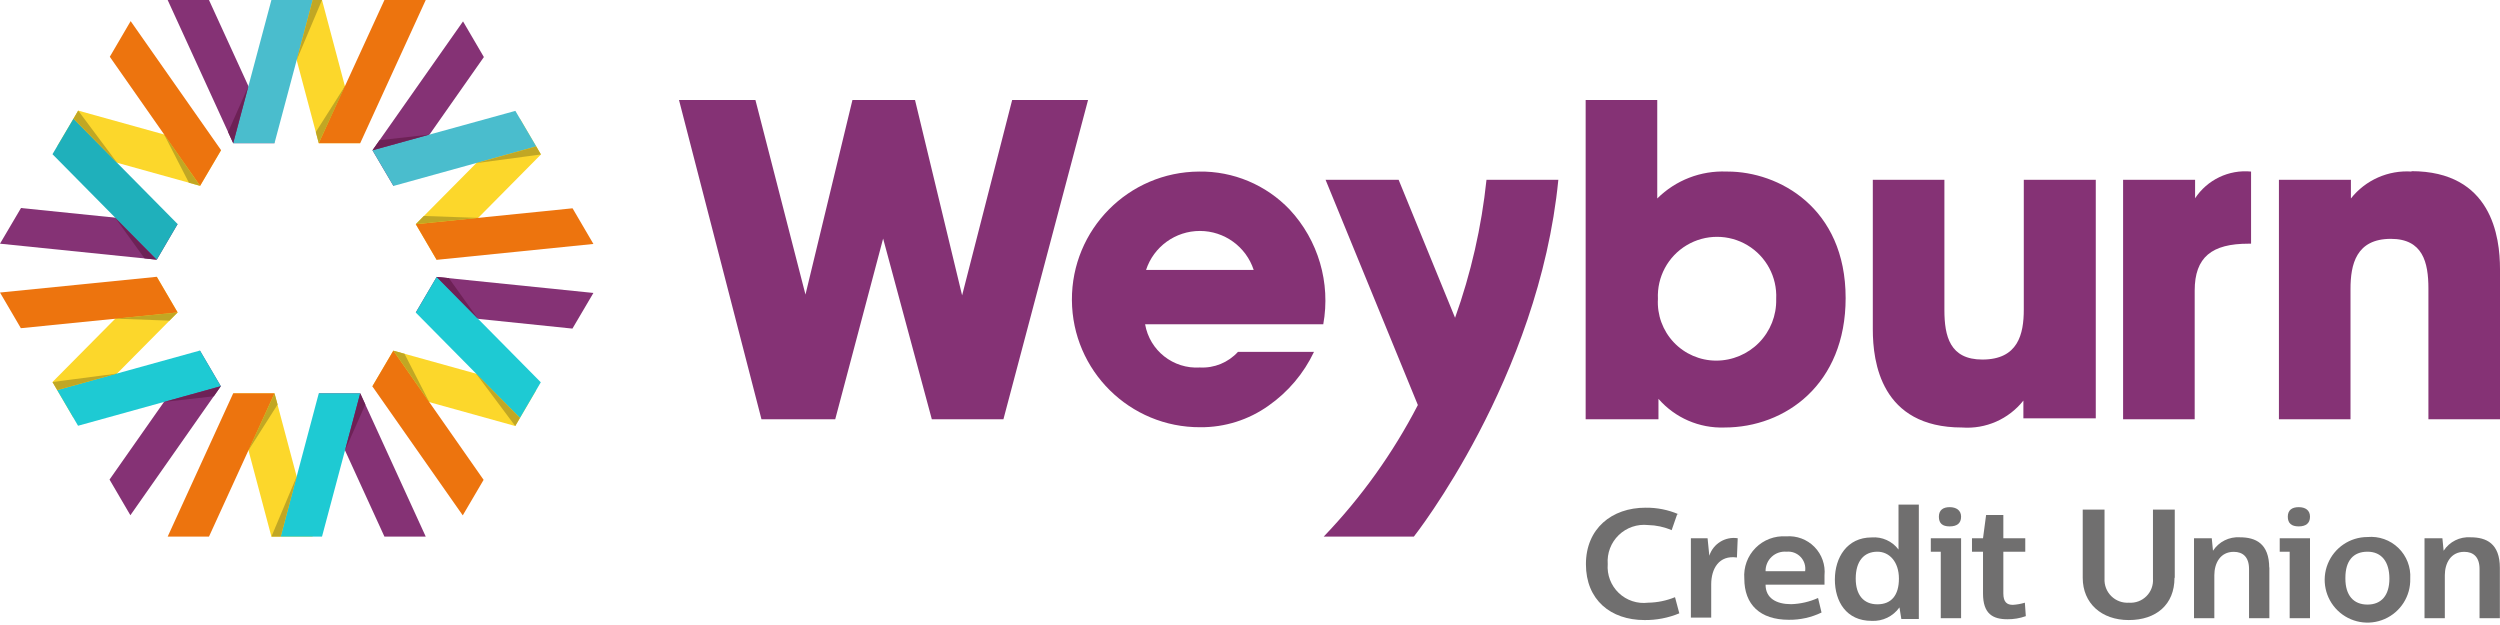 <?xml version="1.0" encoding="UTF-8"?>
<svg width="232px" height="58px" viewBox="0 0 232 58" version="1.1" xmlns="http://www.w3.org/2000/svg" xmlns:xlink="http://www.w3.org/1999/xlink">
    <title>images/custom/cu/logos/login</title>
    <g id="Online-Banking" stroke="none" stroke-width="1" fill="none" fill-rule="evenodd">
        <g id="online-banking-2" transform="translate(-755, -193)" fill-rule="nonzero">
            <g id="Group" transform="translate(755, 182)">
                <g id="Group-17" transform="translate(0, 11)">
                    <g id="Group-Copy" transform="translate(15.559, -0)">
                        <polyline id="Path" fill="#FCD72B" points="14.023 13.286 17.857 13.286 14.323 0 10.489 0 14.023 13.286"></polyline>
                        <polyline id="Path" fill="#ED740E" points="17.869 13.286 14.023 13.286 20.117 0 23.95 0 17.869 13.286"></polyline>
                        <polyline id="Path" fill="#853275" points="6.081 13.286 9.915 13.286 3.834 0 2.21817529e-15 0 6.081 13.286"></polyline>
                        <polyline id="Path" fill="#4ABDCD" points="9.915 13.286 6.081 13.286 9.628 0 13.461 0 9.915 13.286"></polyline>
                        <polyline id="Path" fill="#C1A724" points="11.975 5.569 13.461 0 14.323 0 11.975 5.569"></polyline>
                        <polyline id="Path" fill="#3A949F" points="11.975 5.569 13.461 0 11.975 5.569 11.975 5.569"></polyline>
                    </g>
                    <polyline id="Path-Copy-3" fill="#C1A724" points="29.582 13.286 29.582 13.286 29.307 12.25 32.005 8.004 29.582 13.286"></polyline>
                    <polyline id="Path-Copy-4" fill="#B65B07" points="29.582 13.286 29.582 13.286 32.005 8.004 32.017 8.004 29.582 13.286"></polyline>
                    <polyline id="Path-Copy-5" fill="#6D2156" points="21.64 13.286 21.64 13.286 21.166 12.25 23.051 8.004 21.64 13.286"></polyline>
                    <polyline id="Path-Copy-6" fill="#FCD72B" points="25.474 36.5 21.653 36.5 25.187 49.799 29.02 49.799 25.474 36.5"></polyline>
                    <polyline id="Path-Copy-7" fill="#ED740E" points="21.64 36.5 25.474 36.5 19.393 49.799 15.559 49.799 21.64 36.5"></polyline>
                    <polyline id="Path-Copy-8" fill="#853275" points="33.428 36.5 29.595 36.5 35.676 49.799 39.51 49.799 33.428 36.5"></polyline>
                    <polyline id="Path-Copy-9" fill="#1ECAD3" points="29.582 36.5 33.428 36.5 29.882 49.799 26.048 49.799 29.582 36.5"></polyline>
                    <polyline id="Path-Copy-10" fill="#C1A724" points="26.048 49.799 25.187 49.799 27.534 44.217 26.048 49.799"></polyline>
                    <polyline id="Path-Copy-11" fill="#3A949F" points="26.048 49.799 26.048 49.799 27.534 44.217 27.534 44.217 26.048 49.799"></polyline>
                    <polyline id="Path-Copy-12" fill="#C1A724" points="23.064 41.782 25.474 36.5 25.761 37.537 23.064 41.782"></polyline>
                    <polyline id="Path-Copy-13" fill="#B65B07" points="23.051 41.795 25.474 36.5 23.064 41.782 23.051 41.795"></polyline>
                    <polyline id="Path-Copy-14" fill="#6D2156" points="32.017 41.795 33.428 36.5 33.903 37.537 32.017 41.795"></polyline>
                    <polyline id="Path-Copy-15" fill="#FCD72B" points="38.585 20.804 40.521 24.113 50.199 14.335 48.263 11.039 38.585 20.804"></polyline>
                    <polyline id="Path-Copy-16" fill="#ED740E" points="40.521 24.113 38.585 20.804 53.133 19.33 55.069 22.639 40.521 24.113"></polyline>
                    <polyline id="Path-Copy-17" fill="#853275" points="34.565 13.948 36.513 17.257 44.904 5.295 42.969 1.985 34.565 13.948"></polyline>
                    <polyline id="Path-Copy-18" fill="#4ABDCD" points="36.513 17.257 34.565 13.948 47.826 10.289 49.762 13.586 36.513 17.257"></polyline>
                    <polyline id="Path-Copy-19" fill="#C1A724" points="44.205 15.135 49.762 13.586 50.199 14.335 44.205 15.135"></polyline>
                    <polyline id="Path-Copy-20" fill="#3A949F" points="44.205 15.135 49.762 13.586 44.205 15.135 44.205 15.135"></polyline>
                    <polyline id="Path-Copy-21" fill="#C1A724" points="38.585 20.804 39.335 20.042 44.367 20.217 38.585 20.804"></polyline>
                    <polyline id="Path-Copy-22" fill="#B65B07" points="38.585 20.804 38.585 20.804 44.367 20.217 44.38 20.217 38.585 20.804"></polyline>
                    <polyline id="Path-Copy-23" fill="#6D2156" points="34.565 13.948 34.565 13.948 35.226 13.012 39.847 12.487 34.565 13.948"></polyline>
                    <polyline id="Path-Copy-24" fill="#3A949F" points="34.565 13.948 34.565 13.948 39.847 12.487 39.847 12.487 34.565 13.948"></polyline>
                    <g id="Group-Copy-2" transform="translate(0, 25.686)">
                        <polyline id="Path" fill="#FCD72B" points="16.483 3.309 14.548 0 4.87 9.765 6.806 13.074 16.483 3.309"></polyline>
                        <polyline id="Path" fill="#ED740E" points="14.548 0 16.483 3.309 1.936 4.77 0 1.461 14.548 0"></polyline>
                    </g>
                    <polyline id="Path-Copy-25" fill="#853275" points="20.492 35.838 18.556 32.542 10.165 44.504 12.1 47.814 20.492 35.838"></polyline>
                    <polyline id="Path-Copy-26" fill="#1ECAD3" points="18.556 32.529 20.492 35.838 7.243 39.51 5.307 36.2 18.556 32.529"></polyline>
                    <polyline id="Path-Copy-27" fill="#C1A724" points="5.307 36.2 4.87 35.451 10.864 34.665 5.307 36.2"></polyline>
                    <polyline id="Path-Copy-28" fill="#3A949F" points="5.307 36.2 5.307 36.2 10.864 34.665 10.864 34.665 5.307 36.2"></polyline>
                    <polyline id="Path-Copy-29" fill="#C1A724" points="15.721 29.757 10.702 29.57 16.483 28.995 15.721 29.757"></polyline>
                    <polyline id="Path-Copy-30" fill="#B65B07" points="10.702 29.57 10.689 29.57 16.483 28.995 10.702 29.57"></polyline>
                    <polyline id="Path-Copy-31" fill="#C7C7C6" points="19.842 36.775 20.492 35.838 19.842 36.775"></polyline>
                    <polyline id="Path-Copy-32" fill="#6D2156" points="15.222 37.299 20.492 35.838 19.842 36.775 15.222 37.299"></polyline>
                    <polyline id="Path-Copy-33" fill="#3A949F" points="15.222 37.299 20.492 35.838 15.222 37.299 15.222 37.299"></polyline>
                    <polyline id="Path-Copy-34" fill="#FCD72B" points="36.5 32.542 34.565 35.851 47.814 39.535 49.749 36.225 36.5 32.542"></polyline>
                    <polyline id="Path-Copy-35" fill="#ED740E" points="34.552 35.851 36.5 32.542 44.879 44.529 42.944 47.826 34.552 35.851"></polyline>
                    <polyline id="Path-Copy-36" fill="#853275" points="40.521 25.699 38.585 28.995 53.121 30.494 55.069 27.185 40.521 25.699"></polyline>
                    <polyline id="Path-Copy-37" fill="#1ECAD3" points="38.585 29.008 40.521 25.699 50.186 35.476 48.251 38.785 38.585 29.008"></polyline>
                    <polyline id="Path-Copy-38" fill="#C1A724" points="47.814 39.535 47.814 39.535 44.192 34.689 48.251 38.785 47.814 39.535"></polyline>
                    <polyline id="Path-Copy-39" fill="#3A949F" points="48.251 38.785 44.192 34.689 44.192 34.677 48.251 38.785"></polyline>
                    <polyline id="Path-Copy-40" fill="#C1A724" points="39.834 37.312 36.5 32.542 37.537 32.829 39.834 37.312"></polyline>
                    <polyline id="Path-Copy-41" fill="#B65B07" points="39.834 37.312 36.5 32.542 39.834 37.312 39.834 37.312"></polyline>
                    <polyline id="Path-Copy-42" fill="#C7C7C6" points="41.657 25.811 40.521 25.699 41.657 25.811"></polyline>
                    <polyline id="Path-Copy-43" fill="#6D2156" points="44.367 29.595 40.521 25.699 41.657 25.811 44.367 29.595"></polyline>
                    <polyline id="Path-Copy-44" fill="#FCD72B" points="18.568 17.245 20.504 13.948 7.255 10.264 5.32 13.561 18.568 17.245"></polyline>
                    <g id="Group-Copy-3" transform="translate(0, 1.96)">
                        <polyline id="Path" fill="#ED740E" points="20.516 11.975 18.568 15.284 10.19 3.309 12.125 -2.77271911e-16 20.516 11.975"></polyline>
                        <polyline id="Path" fill="#853275" points="14.548 22.14 16.483 18.831 1.948 17.345 0 20.654 14.548 22.14"></polyline>
                    </g>
                    <polyline id="Path-Copy-45" fill="#1FB0BB" points="16.483 20.791 14.548 24.1 4.87 14.31 6.818 11.014 16.483 20.791"></polyline>
                    <polyline id="Path-Copy-46" fill="#C1A724" points="10.876 15.11 6.818 11.014 7.255 10.264 10.876 15.11"></polyline>
                    <polyline id="Path-Copy-47" fill="#1C8A92" points="10.876 15.11 6.818 11.014 10.876 15.11 10.876 15.11"></polyline>
                    <polyline id="Path-Copy-48" fill="#C1A724" points="18.568 17.245 18.568 17.245 17.532 16.958 15.234 12.487 18.568 17.245"></polyline>
                    <polyline id="Path-Copy-49" fill="#B65B07" points="18.568 17.245 15.234 12.487 15.234 12.475 18.568 17.245"></polyline>
                    <polyline id="Shape-Copy-2" fill="#6D2156" points="14.548 24.1 13.411 23.975 10.702 20.229 14.548 24.125"></polyline>
                    <path d="M155.641,47.726 L155.129,49.2 C154.438,48.901 153.696,48.74 152.943,48.725 C151.942,48.614 150.944,48.955 150.219,49.656 C149.495,50.356 149.121,51.342 149.197,52.346 C149.118,53.348 149.494,54.332 150.22,55.027 C150.946,55.722 151.946,56.053 152.943,55.93 C153.801,55.917 154.648,55.743 155.441,55.418 L155.84,56.917 C154.816,57.342 153.716,57.554 152.606,57.541 C149.472,57.541 147.174,55.668 147.174,52.359 C147.174,49.05 149.572,47.114 152.706,47.114 C153.762,47.1 154.809,47.308 155.778,47.726 L155.641,47.726 Z" id="Path-Copy-50" fill="#706F6F"></path>
                    <path d="M161.185,51.735 C159.524,51.497 158.8,52.771 158.8,54.232 L158.8,57.316 L156.914,57.316 L156.914,49.949 L158.463,49.949 L158.625,51.572 C158.985,50.457 160.102,49.769 161.26,49.949 L161.185,51.797 L161.185,51.735 Z" id="Path-Copy-51" fill="#706F6F"></path>
                    <path d="M163.845,53.008 L167.516,53.008 C167.588,52.525 167.433,52.036 167.096,51.683 C166.759,51.329 166.279,51.15 165.793,51.198 C165.29,51.152 164.79,51.321 164.419,51.664 C164.048,52.006 163.839,52.49 163.845,52.996 L163.845,53.008 Z M163.845,54.257 C163.845,55.506 164.831,56.068 166.217,56.068 C167.079,56.042 167.928,55.846 168.715,55.493 L169.039,56.842 C168.094,57.298 167.055,57.529 166.005,57.516 C163.32,57.516 161.872,56.093 161.872,53.695 C161.79,52.639 162.171,51.599 162.916,50.846 C163.662,50.093 164.698,49.702 165.755,49.774 C166.732,49.695 167.694,50.054 168.381,50.753 C169.068,51.452 169.41,52.42 169.314,53.395 C169.314,53.807 169.314,54.244 169.314,54.257 L163.845,54.257 Z" id="Shape-Copy-3" fill="#706F6F"></path>
                    <path d="M172.211,53.695 C172.211,55.206 172.935,56.08 174.222,56.08 C175.508,56.08 176.22,55.256 176.22,53.695 C176.22,52.134 175.333,51.198 174.222,51.198 C172.973,51.198 172.211,52.072 172.211,53.695 Z M178.068,57.441 L176.444,57.441 L176.27,56.367 C175.679,57.2 174.704,57.671 173.685,57.616 C171.337,57.616 170.276,55.818 170.276,53.782 C170.276,51.747 171.4,49.874 173.685,49.874 C174.655,49.795 175.598,50.219 176.182,50.998 L176.182,46.827 L178.068,46.827 L178.068,57.366 L178.068,57.441 Z" id="Shape-Copy-4" fill="#706F6F"></path>
                    <path d="M181.989,47.951 C181.989,48.563 181.602,48.85 180.927,48.85 C180.253,48.85 179.928,48.563 179.928,47.951 C179.928,47.339 180.315,47.064 180.927,47.064 C181.539,47.064 181.989,47.352 181.989,47.951 Z M181.989,57.366 L180.103,57.366 L180.103,51.198 L179.179,51.198 L179.179,49.949 L181.989,49.949 L181.989,57.441 L181.989,57.366 Z" id="Shape-Copy-5" fill="#706F6F"></path>
                    <path d="M185.91,49.949 L187.945,49.949 L187.945,51.198 L185.91,51.198 L185.91,55.069 C185.91,55.893 186.259,56.13 186.796,56.13 C187.173,56.107 187.546,56.04 187.908,55.93 L187.995,57.179 C187.446,57.375 186.867,57.473 186.284,57.466 C184.936,57.466 184.024,56.967 184.024,55.081 L184.024,51.198 L183,51.198 L183,49.949 L184.024,49.949 L184.311,47.789 L185.91,47.789 L185.91,49.949 L185.91,49.949 Z" id="Path-Copy-52" fill="#706F6F"></path>
                    <path d="M201.793,53.62 C201.793,56.118 200.083,57.541 197.548,57.541 C195.013,57.541 193.277,55.98 193.277,53.62 L193.277,47.289 L195.3,47.289 L195.3,53.695 C195.267,54.302 195.495,54.894 195.927,55.321 C196.359,55.749 196.954,55.97 197.56,55.93 C198.166,55.976 198.761,55.755 199.19,55.325 C199.62,54.896 199.841,54.301 199.795,53.695 L199.795,47.289 L201.818,47.289 L201.818,53.62 L201.793,53.62 Z" id="Path-Copy-53" fill="#706F6F"></path>
                    <path d="M210.597,52.596 L210.597,57.366 L208.711,57.366 L208.711,52.808 C208.711,51.697 208.149,51.21 207.288,51.21 C206.039,51.21 205.49,52.271 205.49,53.383 L205.49,57.366 L203.604,57.366 L203.604,49.949 L205.252,49.949 L205.365,51.11 C205.91,50.272 206.865,49.795 207.862,49.861 C209.311,49.861 210.584,50.423 210.584,52.709 L210.597,52.596 Z" id="Path-Copy-54" fill="#706F6F"></path>
                    <path d="M214.368,47.951 C214.368,48.563 213.981,48.85 213.319,48.85 C212.657,48.85 212.308,48.563 212.308,47.951 C212.308,47.339 212.695,47.064 213.319,47.064 C213.943,47.064 214.368,47.352 214.368,47.951 Z M214.368,57.366 L212.482,57.366 L212.482,51.198 L211.558,51.198 L211.558,49.949 L214.368,49.949 L214.368,57.441 L214.368,57.366 Z" id="Shape-Copy-6" fill="#706F6F"></path>
                    <path d="M217.652,53.695 C217.652,55.243 218.401,56.105 219.7,56.105 C220.999,56.105 221.736,55.243 221.736,53.695 C221.736,52.147 221.024,51.198 219.7,51.198 C218.376,51.198 217.652,52.047 217.652,53.62 L217.652,53.695 Z M223.671,53.695 C223.717,55.311 222.779,56.793 221.299,57.443 C219.82,58.093 218.093,57.782 216.934,56.655 C215.775,55.529 215.414,53.813 216.022,52.315 C216.629,50.817 218.084,49.837 219.7,49.836 C220.76,49.74 221.81,50.111 222.573,50.853 C223.336,51.594 223.737,52.633 223.671,53.695 L223.671,53.695 Z" id="Shape-Copy-7" fill="#706F6F"></path>
                    <path d="M231.988,52.596 L231.988,57.366 L230.102,57.366 L230.102,52.808 C230.102,51.697 229.54,51.21 228.678,51.21 C227.43,51.21 226.88,52.271 226.88,53.383 L226.88,57.366 L224.995,57.366 L224.995,49.949 L226.655,49.949 L226.768,51.11 C227.311,50.27 228.268,49.792 229.265,49.861 C230.726,49.861 231.988,50.423 231.988,52.709 L231.988,52.596 Z" id="Path-Copy-55" fill="#706F6F"></path>
                    <polygon id="Path-Copy-56" fill="#853275" points="93.929 9.278 89.284 27.409 84.913 9.278 79.107 9.278 74.748 27.335 70.103 9.278 63.01 9.278 70.665 38.91 77.508 38.91 81.954 22.14 86.474 38.91 93.117 38.91 100.972 9.278 93.929 9.278"></polygon>
                    <path d="M164.831,27.772 C164.865,29.27 164.293,30.719 163.245,31.791 C162.197,32.862 160.761,33.466 159.262,33.466 C157.771,33.465 156.346,32.85 155.323,31.765 C154.3,30.681 153.769,29.223 153.855,27.734 C153.758,25.711 154.783,23.799 156.521,22.758 C158.258,21.718 160.428,21.718 162.166,22.758 C163.903,23.799 164.928,25.711 164.831,27.734 L164.831,27.734 L164.831,27.772 Z M160.236,15.921 C157.834,15.818 155.498,16.724 153.793,18.419 L153.793,9.278 L147.149,9.278 L147.149,38.91 L153.593,38.91 L153.593,38.91 L153.905,38.91 L153.905,37.012 C155.443,38.778 157.696,39.755 160.036,39.672 C165.68,39.672 171.275,35.663 171.275,27.659 C171.275,19.243 165.031,15.921 160.336,15.921 L160.236,15.921 Z" id="Shape-Copy-8" fill="#853275"></path>
                    <path d="M187.808,28.721 C187.808,31.006 187.283,33.366 183.962,33.366 C180.952,33.366 180.44,31.206 180.44,28.771 L180.44,16.683 L173.797,16.683 L173.797,30.581 C173.797,33.578 174.546,39.672 182.076,39.672 C184.271,39.836 186.404,38.9 187.77,37.174 L187.77,38.823 L188.245,38.823 L188.245,38.823 L194.488,38.823 L194.488,16.683 L187.808,16.683 L187.808,28.721 Z" id="Path-Copy-57" fill="#853275"></path>
                    <path d="M203.704,18.406 L203.704,16.683 L197.023,16.683 L197.023,38.91 L203.667,38.91 L203.667,26.972 C203.667,23.851 205.265,22.614 208.661,22.614 L208.899,22.614 L208.899,15.921 C206.834,15.721 204.828,16.683 203.691,18.419 L203.704,18.406 Z" id="Path-Copy-58" fill="#853275"></path>
                    <path d="M223.821,15.921 C221.638,15.768 219.521,16.702 218.164,18.419 L218.164,16.683 L211.484,16.683 L211.484,38.91 L218.127,38.91 L218.127,26.81 C218.127,24.537 218.651,22.165 221.873,22.165 C224.832,22.165 225.357,24.338 225.357,26.773 L225.357,38.91 L232,38.91 L232,24.974 C232,21.978 231.238,15.884 223.758,15.884 L223.821,15.921 Z" id="Path-Copy-59" fill="#853275"></path>
                    <path d="M135.037,29.507 L129.792,16.683 L123.012,16.683 L131.578,37.587 C129.265,42.056 126.321,46.169 122.837,49.799 L131.203,49.799 C131.203,49.799 142.804,35.139 144.614,16.683 L137.946,16.683 C137.488,21.059 136.507,25.364 135.024,29.507 L135.037,29.507 Z" id="Path-Copy-60" fill="#853275"></path>
                    <path d="M106.354,25.049 C107.062,22.891 109.077,21.432 111.349,21.432 C113.62,21.432 115.635,22.891 116.343,25.049 L106.354,25.049 Z M119.677,19.443 C117.488,17.15 114.443,15.874 111.274,15.921 C104.722,15.956 99.439,21.295 99.473,27.846 C99.508,34.398 104.847,39.681 111.398,39.647 C113.662,39.662 115.873,38.963 117.717,37.649 C119.534,36.379 120.988,34.657 121.938,32.654 L114.882,32.654 C113.981,33.643 112.684,34.174 111.349,34.103 C108.879,34.26 106.688,32.532 106.266,30.094 L122.799,30.094 C123.497,26.25 122.34,22.302 119.677,19.443 L119.677,19.443 Z" id="Shape-Copy-9" fill="#853275"></path>
                </g>
            </g>
        </g>
    </g>
</svg>